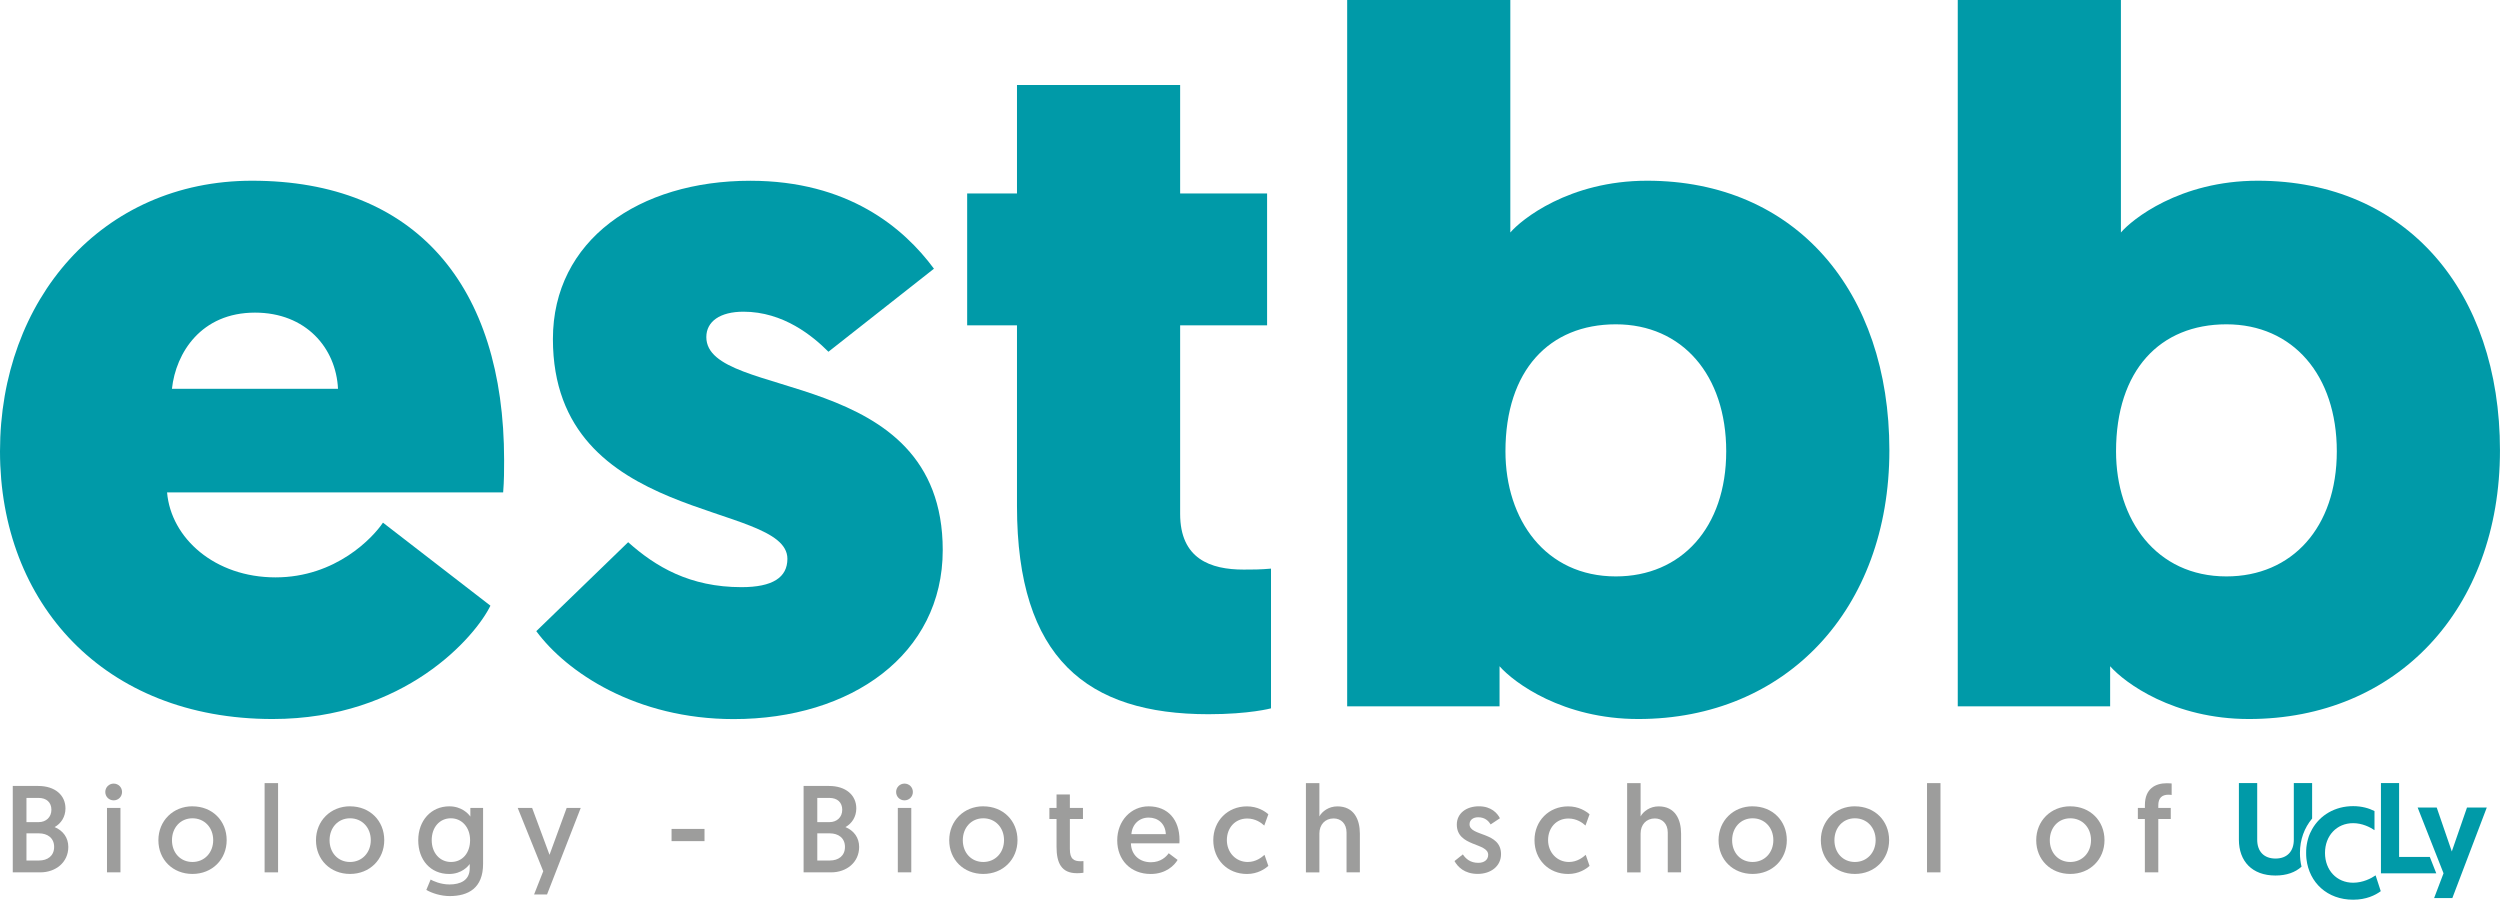 <?xml version="1.0" encoding="UTF-8"?><svg id="Calque_2" xmlns="http://www.w3.org/2000/svg" viewBox="0 0 677.42 243.81"><defs><style>.cls-1{fill:#9d9d9c;}.cls-2{fill:#009aa8;}</style></defs><g id="Calque_1-2"><g><g><path class="cls-2" d="M45.27,133.42c1.06,12.44,12.97,23.03,29.38,23.03s26.47-10.85,29.12-14.83l29.12,22.5c-3.97,8.21-23.03,30.71-59.03,30.71C28.06,194.84,0,163.34,0,122.3S27.53,48.97,68.3,48.97c44.21,0,68.3,28.33,68.3,75.71,0,2.65,0,5.56-.26,8.74H45.27Zm1.32-28.06h45c-.53-11.12-8.74-20.65-22.5-20.65-14.56,0-21.44,10.85-22.5,20.65Z"/><path class="cls-2" d="M145.33,171.01l24.88-24.09c7.41,6.62,16.68,12.18,30.71,12.18,8.47,0,12.44-2.65,12.44-7.68,0-15.88-63.54-9-63.54-59.56,0-26.74,23.3-42.88,53.48-42.88,26.47,0,41.56,12.71,49.77,23.83l-28.59,22.5c-4.24-4.24-12.18-10.85-23.03-10.85-6.35,0-10.06,2.65-10.06,6.88,0,17.47,64.06,7.41,64.06,57.71,0,28.33-24.88,45.8-56.65,45.8-26.47,0-45.27-12.71-53.48-23.82Z"/><path class="cls-2" d="M319.78,52.42h23.56v35.74h-23.56v51.09c0,12.18,8.21,15.09,17.21,15.09,2.38,0,4.5,0,7.41-.26v37.86s-5.82,1.59-16.94,1.59c-32.83,0-51.89-15.09-51.89-56.39v-48.98h-13.5V52.42h13.5V23.03h44.21v29.39Z"/><path class="cls-2" d="M406.34,191.4h-41.3V0h44.21V63c2.91-3.44,15.88-14.03,37.06-14.03,40.24,0,65.65,29.91,65.65,73.06s-28.06,72.8-68.04,72.8c-20.39,0-33.62-9.79-37.59-14.3v10.85Zm31.5-35.21c17.74,0,29.91-13.24,29.91-33.89s-11.91-34.42-29.91-34.42-29.91,12.44-29.91,34.42c0,18.53,10.85,33.89,29.91,33.89Z"/><path class="cls-2" d="M571.79,191.4h-41.3V0h44.21V63c2.91-3.44,15.88-14.03,37.06-14.03,40.24,0,65.65,29.91,65.65,73.06s-28.06,72.8-68.04,72.8c-20.39,0-33.62-9.79-37.59-14.3v10.85Zm31.5-35.21c17.74,0,29.91-13.24,29.91-33.89s-11.91-34.42-29.91-34.42-29.91,12.44-29.91,34.42c0,18.53,10.85,33.89,29.91,33.89Z"/></g><g><polygon class="cls-2" points="668.48 218.81 664.36 230.72 660.27 218.81 655.1 218.81 662.12 236.63 659.57 243.34 664.51 243.34 673.84 218.81 668.48 218.81 668.48 218.81"/><polygon class="cls-2" points="650.08 232.2 650.08 212.18 645.16 212.18 645.16 236.64 660.15 236.64 658.4 232.2 650.08 232.2 650.08 232.2"/><path class="cls-2" d="M626.51,221.81v-9.63h-4.96v15.36c0,3.13-1.79,5.1-4.96,5.1s-4.96-1.97-4.96-5.1v-15.36h-4.96v15.36c0,5.8,3.55,9.7,9.91,9.7,3.01,0,5.39-.87,7.06-2.4-.28-1.17-.43-2.42-.43-3.72,0-3.62,1.22-6.84,3.29-9.31h0Z"/><path class="cls-2" d="M643.7,237.2c-1.15,.8-3.42,1.99-6.08,1.99-4.44,0-7.62-3.39-7.62-8.07s3.18-8.07,7.62-8.07c2.43,0,4.59,1.07,5.79,1.9v-5.18c-1.49-.76-3.43-1.33-5.79-1.33-4.93,0-8.97,2.46-11.11,6.24h0c-.2,.35-.37,.7-.54,1.07l-.02,.04c-.1,.23-.19,.45-.28,.69l-.02,.05c-.04,.11-.08,.22-.11,.33-.02,.05-.04,.11-.05,.17-.05,.16-.1,.32-.14,.48-.02,.09-.05,.17-.07,.26-.02,.09-.04,.17-.06,.26-.03,.11-.05,.22-.07,.33-.02,.08-.03,.17-.05,.25-.03,.15-.05,.29-.07,.44,0,.06-.02,.13-.03,.19-.02,.16-.04,.33-.06,.49,0,.02,0,.05,0,.07-.02,.19-.03,.38-.04,.57,0,.05,0,.1,0,.15,0,.2-.01,.39-.01,.59s0,.4,.01,.6c0,.09,0,.17,.01,.26,0,.1,.01,.21,.02,.31,0,.11,.02,.22,.03,.33,0,.07,.01,.13,.02,.2,.74,6.34,5.62,10.98,12.65,10.98,3.56,0,6.01-1.22,7.48-2.31l-1.4-4.3h0Z"/></g><g><path class="cls-1" d="M3.46,212.97h6.89c4.55,0,7.39,2.48,7.39,6.09,0,2.24-1.17,4.08-2.94,5.05,2.31,.97,3.71,2.88,3.71,5.38,0,4.18-3.41,6.89-7.59,6.89H3.46v-23.41Zm7.02,9.8c2,0,3.45-1.34,3.45-3.35s-1.34-3.21-3.48-3.21h-3.28v6.56h3.31Zm.07,10.4c2.34,0,4.12-1.24,4.12-3.68s-1.81-3.68-4.12-3.68h-3.38v7.36h3.38Z"/><path class="cls-1" d="M30.8,212.33c1.27,0,2.27,1,2.27,2.27s-1,2.27-2.27,2.27-2.27-1-2.27-2.27,1.01-2.27,2.27-2.27Zm-1.81,6.59h3.65v17.46h-3.65v-17.46Z"/><path class="cls-1" d="M52.15,218.49c5.38,0,9.27,3.91,9.27,9.16s-3.95,9.16-9.27,9.16-9.23-3.85-9.23-9.13,3.98-9.2,9.23-9.2Zm0,15.08c3.24,0,5.62-2.51,5.62-5.92s-2.37-5.92-5.62-5.92-5.55,2.54-5.55,5.95,2.31,5.89,5.55,5.89Z"/><path class="cls-1" d="M71.7,212.2h3.65v24.18h-3.65v-24.18Z"/><path class="cls-1" d="M94.85,218.49c5.38,0,9.27,3.91,9.27,9.16s-3.95,9.16-9.27,9.16-9.23-3.85-9.23-9.13,3.98-9.2,9.23-9.2Zm0,15.08c3.24,0,5.62-2.51,5.62-5.92s-2.37-5.92-5.62-5.92-5.55,2.54-5.55,5.95,2.31,5.89,5.55,5.89Z"/><path class="cls-1" d="M116.67,238.32c.64,.37,2.68,1.34,5.12,1.34,2.91,0,5.49-1.07,5.49-4.38v-1.17c-.4,.57-2.14,2.71-5.59,2.71-5.02,0-8.36-3.78-8.36-9.13s3.48-9.2,8.43-9.2c3.28,0,5.15,1.97,5.69,2.78v-2.34h3.45v15.15c0,6.56-3.98,8.73-9.06,8.73-2.34,0-4.79-.77-6.32-1.67l1.17-2.81Zm5.49-16.59c-3.01,0-5.18,2.41-5.18,5.92s2.24,5.92,5.22,5.92c3.14,0,5.18-2.47,5.18-5.92s-2.21-5.92-5.22-5.92Z"/><path class="cls-1" d="M144.72,242.37l2.48-6.29-6.92-17.16h3.91l4.71,12.71,4.65-12.71h3.81l-9.13,23.45h-3.51Z"/><path class="cls-1" d="M181.97,224.61h8.93v3.31h-8.93v-3.31Z"/><path class="cls-1" d="M217.75,212.97h6.89c4.55,0,7.39,2.48,7.39,6.09,0,2.24-1.17,4.08-2.94,5.05,2.31,.97,3.71,2.88,3.71,5.38,0,4.18-3.41,6.89-7.59,6.89h-7.46v-23.41Zm7.02,9.8c2,0,3.45-1.34,3.45-3.35s-1.34-3.21-3.48-3.21h-3.28v6.56h3.31Zm.07,10.4c2.34,0,4.12-1.24,4.12-3.68s-1.81-3.68-4.12-3.68h-3.38v7.36h3.38Z"/><path class="cls-1" d="M245.09,212.33c1.27,0,2.27,1,2.27,2.27s-1,2.27-2.27,2.27-2.27-1-2.27-2.27,1.01-2.27,2.27-2.27Zm-1.81,6.59h3.65v17.46h-3.65v-17.46Z"/><path class="cls-1" d="M266.44,218.49c5.38,0,9.27,3.91,9.27,9.16s-3.95,9.16-9.27,9.16-9.23-3.85-9.23-9.13,3.98-9.2,9.23-9.2Zm0,15.08c3.24,0,5.62-2.51,5.62-5.92s-2.37-5.92-5.62-5.92-5.55,2.54-5.55,5.95,2.31,5.89,5.55,5.89Z"/><path class="cls-1" d="M286.29,215.28h3.61v3.64h3.55v3.01h-3.55v8.13c0,2.71,1.04,3.31,2.98,3.31,.3,0,.7-.04,.7-.04v3.15s-.63,.13-1.77,.13c-4.25,0-5.52-2.84-5.52-7.12v-7.56h-1.94v-3.01h1.94v-3.64Z"/><path class="cls-1" d="M311.22,218.49c5.28,0,8.39,3.64,8.39,9.13,0,.3,0,.6-.03,.9h-13.14c.07,3.11,2.31,5.12,5.42,5.12,2.64,0,4.15-1.47,4.82-2.44l2.41,1.81c-.84,1.44-3.14,3.81-7.29,3.81-5.45,0-9.07-3.81-9.07-9.1s3.71-9.23,8.5-9.23Zm4.68,7.53c-.13-2.88-2.14-4.48-4.65-4.48s-4.45,1.74-4.68,4.48h9.33Z"/><path class="cls-1" d="M342.57,223.7c-.8-.77-2.41-1.91-4.61-1.91-3.31,0-5.52,2.54-5.52,5.86s2.41,5.92,5.65,5.92c2.24,0,3.81-1.27,4.55-1.94l1.04,3.01c-.87,.77-2.88,2.18-5.79,2.18-5.32,0-9.13-3.91-9.13-9.16s3.91-9.16,9.1-9.16c2.88,0,4.82,1.27,5.82,2.14l-1.11,3.07Z"/><path class="cls-1" d="M368.48,225.88v10.5h-3.61v-10.8c0-2.41-1.51-3.81-3.51-3.81-2.31,0-3.85,1.7-3.85,4.08v10.54h-3.65v-24.18h3.65v9c.77-1.37,2.54-2.71,4.88-2.71,4.52,0,6.09,3.58,6.09,7.39Z"/><path class="cls-1" d="M396.39,231.53c.8,1.17,2.01,2.27,4.18,2.27,1.54,0,2.68-.77,2.68-2.17,0-3.34-8.5-2.14-8.5-8.2,0-3.08,2.61-4.95,5.99-4.95s5.02,1.91,5.69,3.24l-2.51,1.67c-.5-.8-1.44-1.94-3.38-1.94-1.34,0-2.34,.7-2.34,1.91,0,3.34,8.53,1.94,8.53,8.09,0,3.24-2.74,5.35-6.32,5.35s-5.42-1.91-6.29-3.48l2.27-1.81Z"/><path class="cls-1" d="M429.62,223.7c-.8-.77-2.41-1.91-4.62-1.91-3.31,0-5.52,2.54-5.52,5.86s2.41,5.92,5.65,5.92c2.24,0,3.81-1.27,4.55-1.94l1.04,3.01c-.87,.77-2.88,2.18-5.79,2.18-5.32,0-9.13-3.91-9.13-9.16s3.91-9.16,9.1-9.16c2.88,0,4.82,1.27,5.82,2.14l-1.11,3.07Z"/><path class="cls-1" d="M455.52,225.88v10.5h-3.61v-10.8c0-2.41-1.51-3.81-3.51-3.81-2.31,0-3.85,1.7-3.85,4.08v10.54h-3.65v-24.18h3.65v9c.77-1.37,2.54-2.71,4.88-2.71,4.52,0,6.09,3.58,6.09,7.39Z"/><path class="cls-1" d="M474.9,218.49c5.38,0,9.27,3.91,9.27,9.16s-3.95,9.16-9.27,9.16-9.23-3.85-9.23-9.13,3.98-9.2,9.23-9.2Zm0,15.08c3.24,0,5.62-2.51,5.62-5.92s-2.37-5.92-5.62-5.92-5.55,2.54-5.55,5.95,2.31,5.89,5.55,5.89Z"/><path class="cls-1" d="M502.62,218.49c5.38,0,9.27,3.91,9.27,9.16s-3.95,9.16-9.27,9.16-9.23-3.85-9.23-9.13,3.98-9.2,9.23-9.2Zm0,15.08c3.24,0,5.62-2.51,5.62-5.92s-2.37-5.92-5.62-5.92-5.55,2.54-5.55,5.95,2.31,5.89,5.55,5.89Z"/><path class="cls-1" d="M522.16,212.2h3.65v24.18h-3.65v-24.18Z"/><path class="cls-1" d="M560.98,218.49c5.38,0,9.27,3.91,9.27,9.16s-3.95,9.16-9.27,9.16-9.23-3.85-9.23-9.13,3.98-9.2,9.23-9.2Zm0,15.08c3.24,0,5.62-2.51,5.62-5.92s-2.37-5.92-5.62-5.92-5.55,2.54-5.55,5.95,2.31,5.89,5.55,5.89Z"/><path class="cls-1" d="M581.2,221.93h-1.91v-3.01h1.91v-.77c0-4.45,2.84-5.92,5.95-5.92,.7,0,1.3,.07,1.3,.07v3.11s-.47-.07-.87-.07c-1.77,0-2.75,.9-2.75,2.88v.7h3.38v3.01h-3.38v14.45h-3.64v-14.45Z"/></g></g></g></svg>
